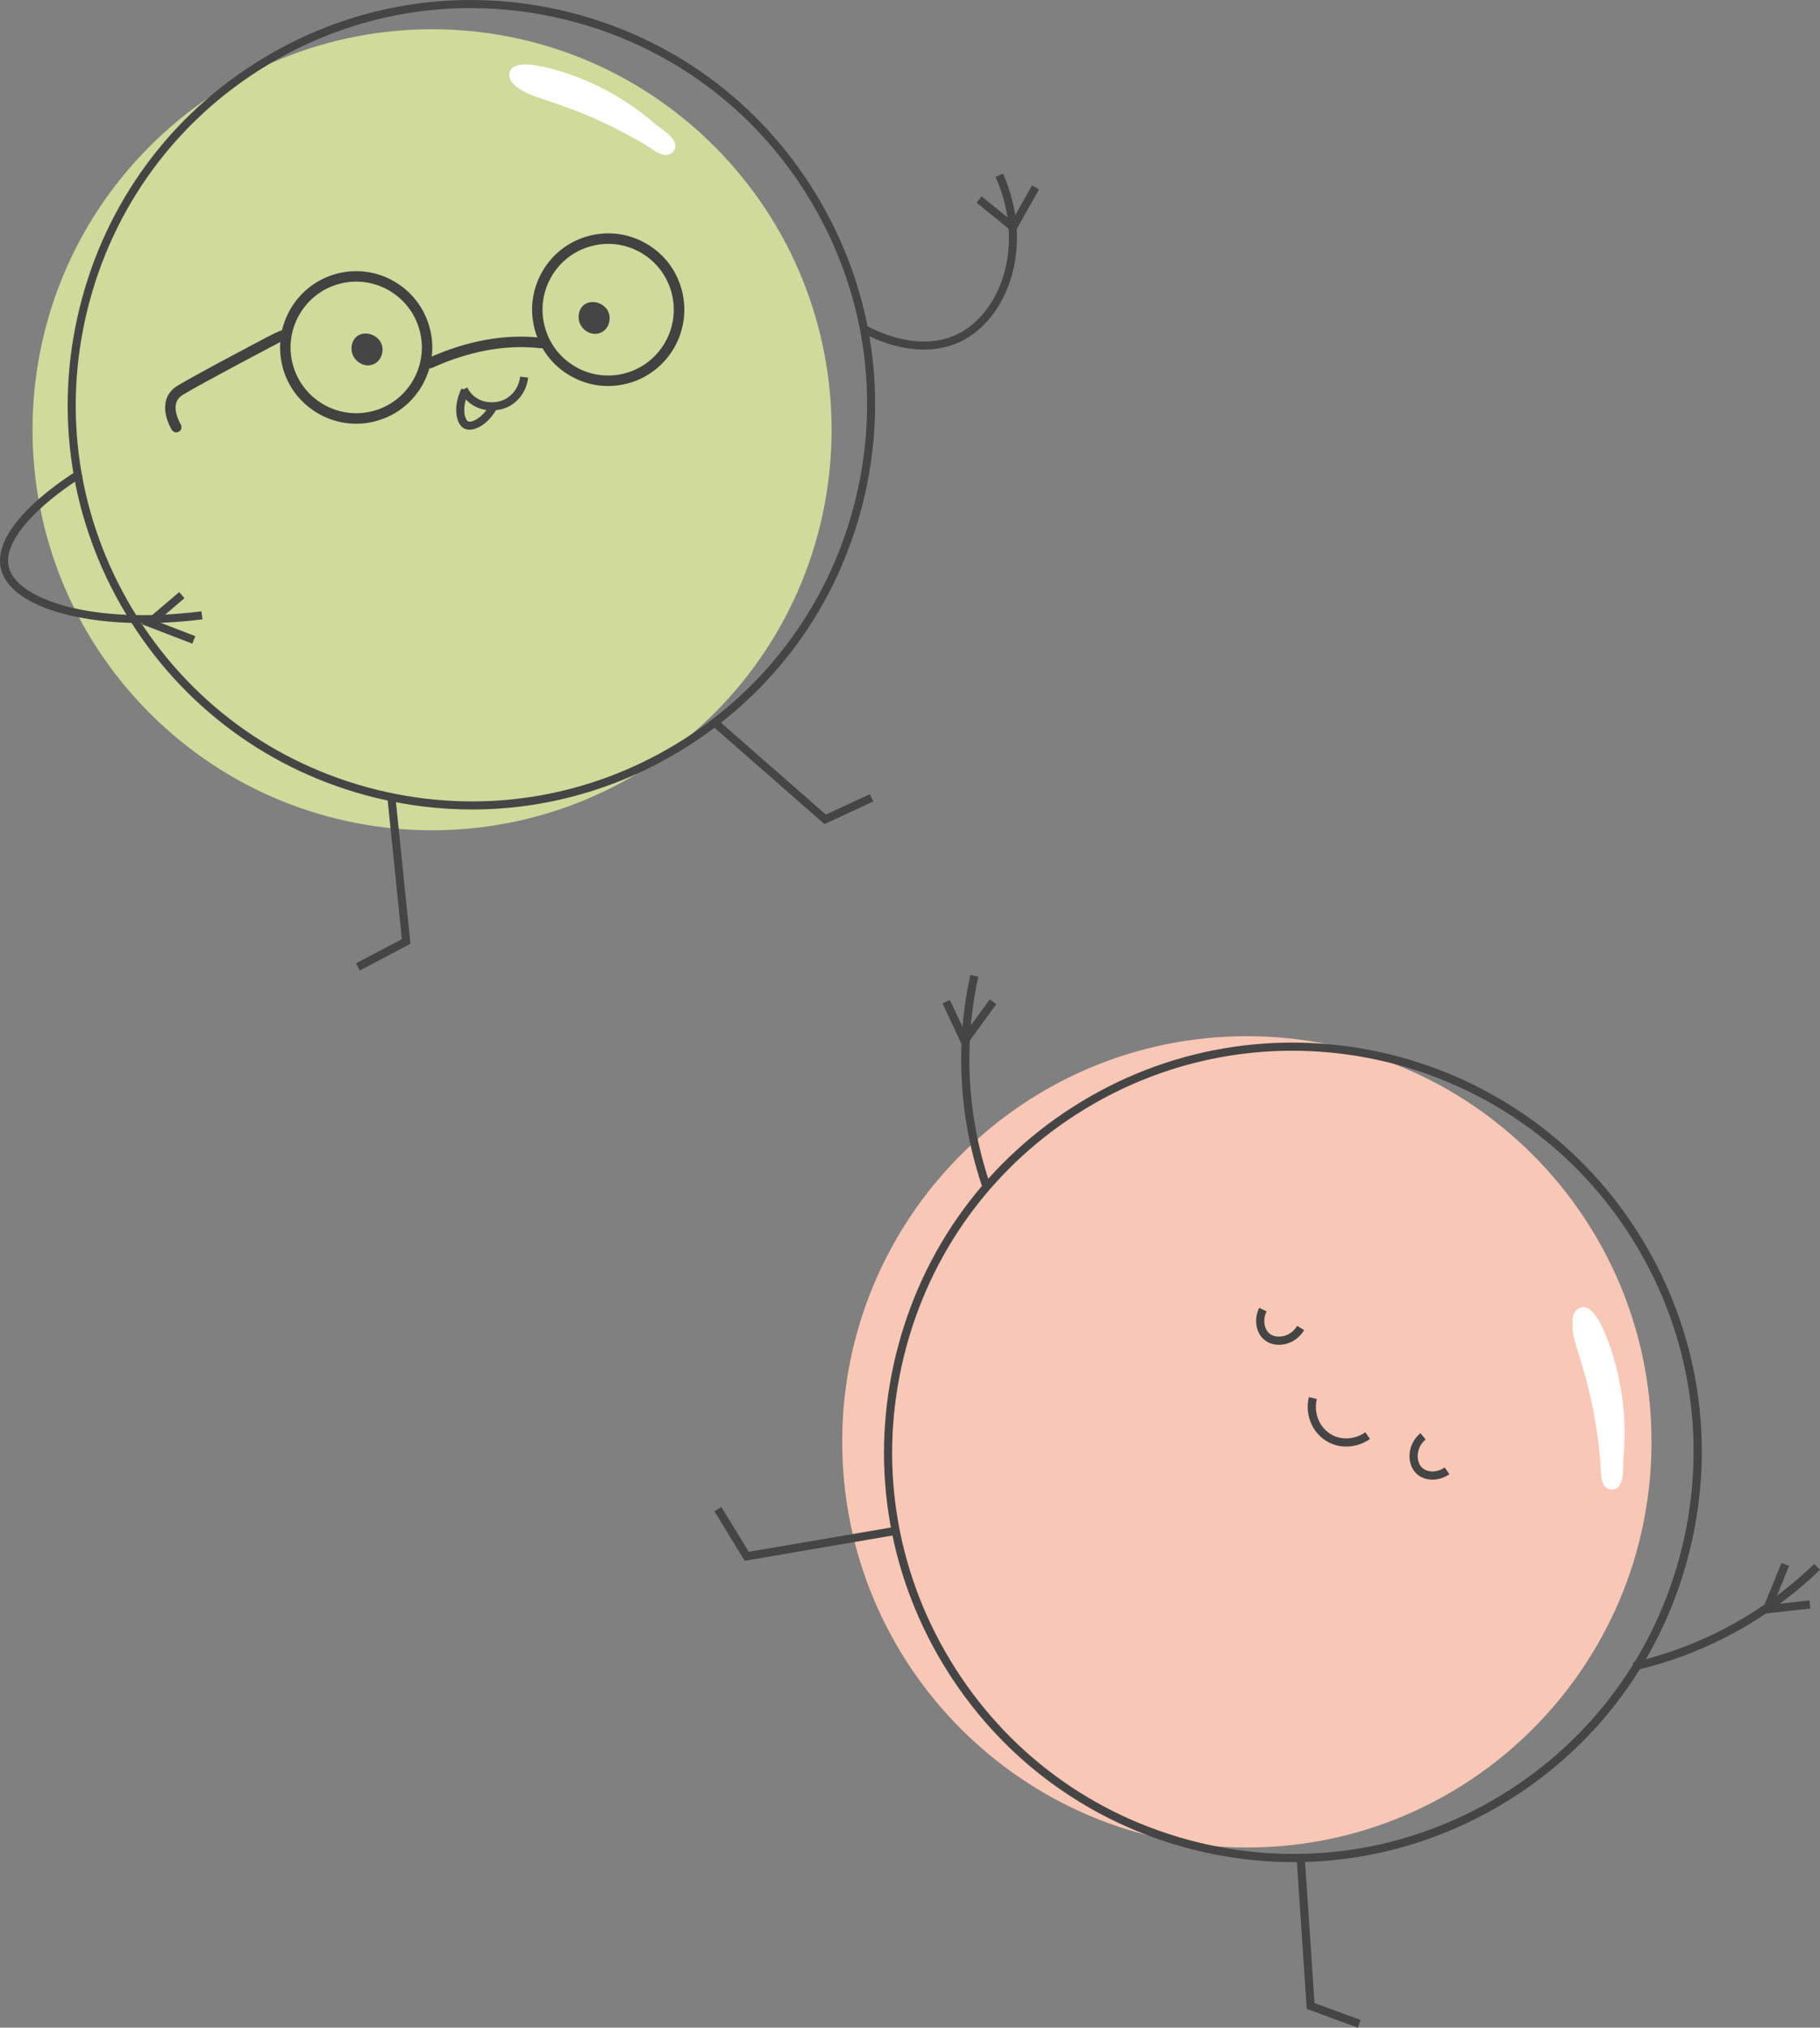 <?xml version="1.0" encoding="UTF-8"?> <svg xmlns="http://www.w3.org/2000/svg" width="246" height="274" viewBox="0 0 246 274" fill="none"><rect x="0" y="0" width="246" height="274" fill="#808080" stroke="none"/><g clip-path="url(#clip0_5_486)"><path d="M168.532 249.655C198.739 249.655 223.227 225.113 223.227 194.838C223.227 164.564 198.739 140.022 168.532 140.022C138.325 140.022 113.837 164.564 113.837 194.838C113.837 225.113 138.325 249.655 168.532 249.655Z" fill="#F9C7B5"></path><path d="M135.744 235.477C132.615 232.341 129.839 228.801 127.488 224.906C119.846 212.25 117.582 197.375 121.109 183.012C124.636 168.649 133.529 156.523 146.157 148.87C172.217 133.067 206.251 141.457 222.024 167.575C229.666 180.23 231.93 195.106 228.403 209.468C224.876 223.831 215.983 235.957 203.355 243.611C190.728 251.269 175.885 253.539 161.554 250.004C151.638 247.56 142.787 242.531 135.744 235.477ZM213.044 157.865C195.833 140.617 168.456 136.635 146.723 149.814C134.351 157.32 125.632 169.2 122.175 183.274C118.719 197.348 120.94 211.929 128.429 224.328C135.919 236.727 147.773 245.465 161.816 248.929C175.858 252.393 190.407 250.168 202.778 242.662C215.15 235.156 223.869 223.275 227.326 209.201C230.782 195.128 228.561 180.547 221.072 168.148C218.764 164.329 216.059 160.893 213.038 157.865H213.044Z" fill="#464545"></path><path d="M132.718 160.232C130.922 154.876 129.98 149.317 129.921 143.71C129.877 139.706 130.291 135.68 131.151 131.747L132.228 131.982C131.39 135.833 130.982 139.771 131.025 143.693C131.085 149.186 132.005 154.63 133.769 159.878L132.724 160.232H132.718Z" fill="#464545"></path><path d="M130.274 141.724L127.395 135.598L128.391 135.129L130.481 139.569L133.774 135.047L134.667 135.696L130.274 141.724Z" fill="#464545"></path><path d="M176.626 271.463L175.259 251.122L176.359 251.051L177.676 270.673L183.908 272.964L183.533 274L176.626 271.463Z" fill="#464545"></path><path d="M100.66 210.909L96.556 204.215L97.498 203.637L101.21 209.698L120.543 206.392L120.733 207.477L100.66 210.909Z" fill="#464545"></path><path d="M220.968 225.719L220.718 224.644C226.101 223.395 231.212 221.327 235.904 218.502C239.256 216.478 242.397 214.067 245.227 211.334L245.995 212.13C243.104 214.923 239.899 217.384 236.475 219.451C231.68 222.342 226.46 224.448 220.968 225.724V225.719Z" fill="#464545"></path><path d="M237.977 218.104L240.797 211.203L241.814 211.618L239.697 216.8L244.569 216.26L244.694 217.356L237.977 218.104Z" fill="#464545"></path><path d="M191.408 199.082C190.826 198.499 190.499 197.642 190.516 196.704C190.532 195.542 191.071 194.429 191.991 193.66L192.698 194.511C192.023 195.073 191.632 195.875 191.621 196.72C191.61 197.391 191.844 198.002 192.263 198.373C192.992 199.017 194.288 198.984 195.284 198.297L195.91 199.208C194.489 200.19 192.649 200.19 191.534 199.208C191.49 199.17 191.452 199.131 191.408 199.093V199.082Z" fill="#464545"></path><path d="M170.698 180.879C169.713 179.892 169.495 178.19 170.198 176.723L171.194 177.203C170.671 178.294 170.84 179.581 171.591 180.203C172.016 180.552 172.663 180.694 173.322 180.579C174.149 180.437 174.878 179.919 175.33 179.166L176.277 179.734C175.662 180.765 174.655 181.474 173.512 181.67C172.527 181.839 171.569 181.616 170.894 181.054C170.829 180.999 170.764 180.939 170.704 180.879H170.698Z" fill="#464545"></path><path d="M178.329 193.977C177.028 192.673 176.457 190.715 176.914 188.789L177.986 189.045C177.524 191.004 178.373 193 180.049 193.9C181.426 194.642 183.19 194.5 184.539 193.546L185.176 194.446C183.489 195.64 181.274 195.809 179.532 194.871C179.086 194.631 178.683 194.326 178.335 193.977H178.329Z" fill="#464545"></path><path d="M213.365 176.81C212.554 177.285 212.51 178.392 212.537 179.232C212.565 180.192 212.82 181.136 213.098 182.047C213.719 184.054 214.339 186.051 214.823 188.102C215.33 190.24 215.716 192.406 215.999 194.582C216.135 195.624 216.244 196.666 216.331 197.713C216.402 198.608 216.277 199.764 216.728 200.577C217.175 201.368 218.214 201.575 218.824 200.822C219.374 200.146 219.368 199.006 219.395 198.177C219.406 197.899 219.401 197.62 219.395 197.348C219.776 193.633 219.591 189.864 218.802 186.209C218.383 184.267 217.828 182.347 217.077 180.503C216.609 179.352 215.128 175.784 213.365 176.81Z" fill="white"></path><path d="M96.585 96.346C117.675 75.209 117.675 40.94 96.585 19.803C75.495 -1.333 41.302 -1.333 20.212 19.803C-0.878 40.94 -0.878 75.209 20.212 96.346C41.302 117.482 75.495 117.482 96.585 96.346Z" fill="#CFDA9B"></path><path d="M63.817 109.387C59.441 109.387 55.044 108.858 50.684 107.783C36.532 104.292 24.591 95.494 17.047 82.996C9.503 70.499 7.266 55.815 10.75 41.632C14.233 27.449 23.012 15.481 35.482 7.921C47.941 0.36 62.598 -1.882 76.749 1.604C90.901 5.095 102.842 13.894 110.386 26.391C117.93 38.888 120.167 53.573 116.684 67.755C113.2 81.938 104.421 93.906 91.951 101.467C83.324 106.698 73.642 109.382 63.812 109.387H63.817ZM63.621 1.091C53.982 1.091 44.501 3.72 36.042 8.853C23.823 16.261 15.218 27.995 11.806 41.894C8.393 55.793 10.586 70.188 17.978 82.434C25.369 94.681 37.077 103.305 50.945 106.725C64.813 110.14 79.177 107.947 91.396 100.539C103.615 93.132 112.22 81.398 115.633 67.499C119.046 53.6 116.852 39.204 109.461 26.958C102.07 14.712 90.362 6.088 76.494 2.667C72.227 1.615 67.91 1.096 63.627 1.096L63.621 1.091Z" fill="#454545"></path><path d="M124.902 47.245C120.76 47.245 117.152 45.297 116.259 44.774L116.809 43.83C117.957 44.501 123.972 47.73 129.327 45.199C135.206 42.417 138.711 33.204 134.569 23.909L135.565 23.462C139.968 33.335 136.136 43.181 129.795 46.181C128.173 46.95 126.502 47.239 124.908 47.239L124.902 47.245Z" fill="#454545"></path><path d="M137.094 31.535L132 27.389L132.686 26.538L136.779 29.871L139.489 25.06L140.436 25.594L137.094 31.535Z" fill="#454545"></path><path d="M19.48 84.202C8.992 84.202 1.012 81.316 0.093 76.712C-1.05 70.974 8.66 64.69 10.619 63.484L11.185 64.417C7.07 66.943 0.327 72.332 1.159 76.5C2.041 80.913 12.257 84.502 27.225 82.609L27.361 83.689C24.634 84.033 21.984 84.202 19.474 84.202H19.48Z" fill="#454545"></path><path d="M26 86.978L19.137 84.338L24.221 80.007L24.928 80.836L21.238 83.978L26.392 85.964L26 86.978Z" fill="#454545"></path><path d="M111.442 111.362L96.317 98.117L97.035 97.294L111.627 110.075L117.576 107.314L118.033 108.302L111.442 111.362Z" fill="#454545"></path><path d="M48.626 131.141L48.12 130.176L54.319 126.908L52.344 107.604L53.427 107.489L55.479 127.536L48.626 131.141Z" fill="#454545"></path><path d="M38.181 49.514C36.772 44.01 40.092 38.381 45.584 36.968C51.076 35.55 56.693 38.883 58.102 44.387C58.788 47.054 58.391 49.825 56.992 52.198C55.593 54.571 53.356 56.251 50.695 56.933C50.297 57.036 49.9 57.113 49.503 57.167C44.408 57.855 39.482 54.62 38.171 49.514H38.181ZM45.938 38.337C41.202 39.559 38.334 44.414 39.553 49.16C40.772 53.905 45.611 56.78 50.352 55.558C52.649 54.969 54.575 53.518 55.784 51.472C56.992 49.427 57.329 47.038 56.742 44.736C55.615 40.328 51.359 37.541 46.966 38.135C46.623 38.179 46.28 38.25 45.938 38.337Z" fill="#424241"></path><path d="M76.973 50.72C74.605 49.318 72.929 47.076 72.248 44.408C71.562 41.741 71.96 38.97 73.359 36.597C74.757 34.224 76.994 32.544 79.656 31.862C82.317 31.175 85.082 31.573 87.45 32.975C89.818 34.377 91.494 36.619 92.174 39.286C93.584 44.79 90.264 50.42 84.772 51.833C84.375 51.936 83.972 52.013 83.569 52.067C81.289 52.378 78.987 51.914 76.978 50.72H76.973ZM79.999 33.237C77.702 33.826 75.775 35.277 74.567 37.322C73.359 39.368 73.021 41.757 73.609 44.059C74.197 46.361 75.645 48.292 77.686 49.503C79.727 50.714 82.116 51.053 84.407 50.463C89.143 49.242 92.011 44.387 90.792 39.641C90.204 37.339 88.756 35.408 86.715 34.197C84.979 33.171 82.998 32.768 81.033 33.035C80.685 33.084 80.342 33.15 79.993 33.237H79.999Z" fill="#424241"></path><path d="M58.189 49.771C58.255 49.76 58.32 49.743 58.385 49.716C63.464 47.419 68.4 46.525 73.065 47.059C73.457 47.103 73.805 46.825 73.848 46.438C73.892 46.05 73.614 45.696 73.228 45.652C68.302 45.085 63.115 46.018 57.803 48.423C57.449 48.587 57.291 49.001 57.449 49.361C57.58 49.656 57.885 49.814 58.189 49.771Z" fill="#424241"></path><path d="M38.911 45.505C38.84 45.658 38.72 45.778 38.584 45.849C38.339 45.974 27.361 51.734 24.732 53.338C24.221 53.649 23.91 54.053 23.791 54.56C23.497 55.815 24.417 57.326 24.422 57.342C24.629 57.675 24.531 58.111 24.199 58.318C23.867 58.526 23.431 58.428 23.225 58.095C23.176 58.013 21.978 56.082 22.414 54.233C22.62 53.343 23.154 52.634 23.997 52.122C25.113 51.44 27.797 49.967 31.977 47.736C33.55 46.896 35.041 46.11 36.135 45.532C37.536 44.794 38.343 44.472 38.557 44.567C38.911 44.73 39.069 45.145 38.911 45.505Z" fill="#424241"></path><path d="M78.459 43.874C77.985 42.952 78.197 41.719 79.003 41.146C80.048 40.399 81.79 40.972 82.269 42.237C82.633 43.192 82.258 44.501 81.18 44.965C80.113 45.423 78.938 44.801 78.459 43.874Z" fill="#454545"></path><path d="M66.473 55.455C64.623 55.455 62.984 54.489 62.184 52.842L63.164 52.362C63.926 53.927 65.608 54.664 67.453 54.249C68.955 53.911 70.12 52.536 70.3 50.905L71.383 51.02C71.154 53.142 69.674 54.865 67.698 55.313C67.284 55.406 66.876 55.449 66.479 55.449L66.473 55.455Z" fill="#454545"></path><path d="M63.464 58.068C63.213 58.068 62.979 58.018 62.778 57.92C62.37 57.718 62.048 57.309 61.858 56.726C61.461 55.536 61.657 53.955 62.391 52.493L63.365 52.983C62.653 54.402 62.653 55.667 62.892 56.376C63.006 56.709 63.159 56.884 63.262 56.938C63.458 57.036 63.937 56.966 64.525 56.589C65.232 56.136 65.869 55.384 66.31 54.467L67.29 54.947C66.756 56.038 65.984 56.944 65.113 57.506C64.541 57.871 63.97 58.062 63.469 58.062L63.464 58.068Z" fill="#454545"></path><path d="M47.761 48.129C47.287 47.207 47.5 45.974 48.305 45.401C49.35 44.654 51.092 45.227 51.571 46.492C51.936 47.447 51.56 48.756 50.482 49.22C49.416 49.678 48.24 49.056 47.761 48.129Z" fill="#454545"></path><path d="M68.841 10.015C68.754 10.943 69.619 11.608 70.305 12.072C71.089 12.601 71.998 12.939 72.885 13.234C74.85 13.888 76.809 14.532 78.731 15.317C80.734 16.136 82.693 17.068 84.603 18.088C85.518 18.579 86.416 19.087 87.309 19.616C88.065 20.069 88.925 20.838 89.834 20.936C90.721 21.029 91.489 20.309 91.233 19.387C91.004 18.558 90.084 17.909 89.437 17.407C89.219 17.238 88.996 17.085 88.767 16.932C86.008 14.494 82.878 12.481 79.498 11.019C77.697 10.244 75.841 9.59 73.93 9.137C72.738 8.853 69.026 7.997 68.841 10.01V10.015Z" fill="white"></path></g><defs><clipPath id="clip0_5_486"><rect width="246" height="274" fill="white"></rect></clipPath></defs></svg> 